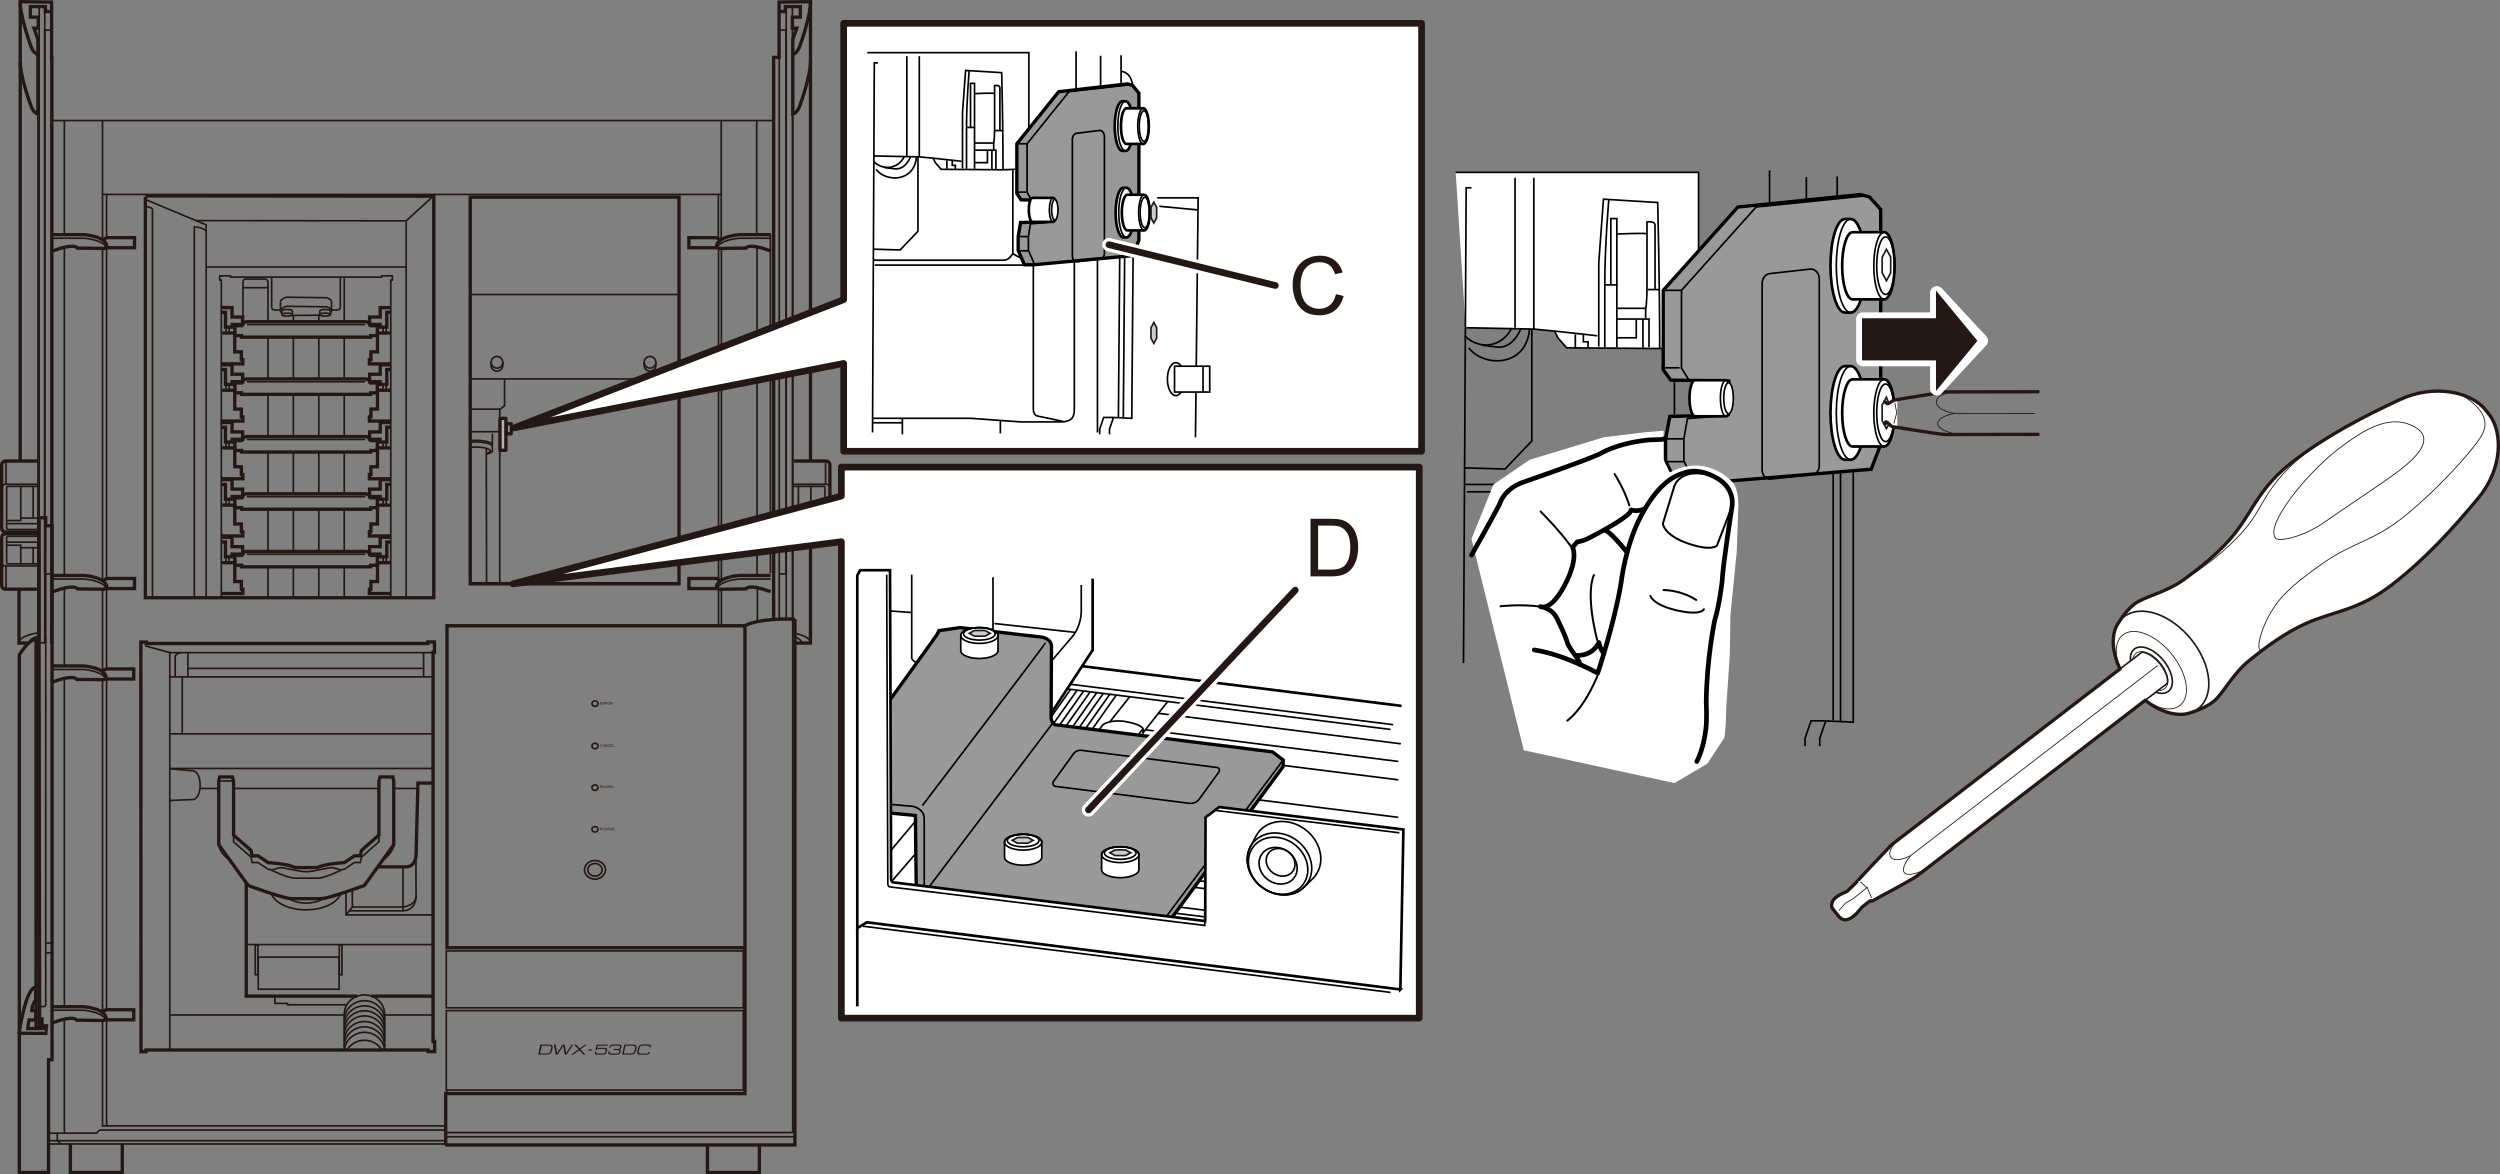 <?xml version="1.0" encoding="UTF-8"?><svg id="_レイヤー_1" xmlns="http://www.w3.org/2000/svg" width="131.421mm" height="61.726mm" viewBox="0 0 372.533 174.972"><rect x="0" y="0" width="372.533" height="174.972" fill="#808080" stroke="none"/><defs><style>.cls-1,.cls-2,.cls-3,.cls-4,.cls-5,.cls-6,.cls-7,.cls-8,.cls-9,.cls-10{stroke-linecap:round;stroke-linejoin:round;}.cls-1,.cls-3,.cls-11,.cls-12,.cls-13,.cls-5,.cls-6,.cls-14,.cls-7,.cls-15,.cls-10{fill:none;}.cls-1,.cls-3,.cls-11,.cls-13,.cls-5,.cls-16,.cls-14,.cls-8,.cls-9,.cls-17,.cls-18,.cls-19{stroke:#231815;}.cls-1,.cls-14{stroke-width:.125px;}.cls-2,.cls-20,.cls-21,.cls-4,.cls-8,.cls-18,.cls-19,.cls-22{fill:#fff;}.cls-2,.cls-23,.cls-21,.cls-12,.cls-7,.cls-15,.cls-22,.cls-10{stroke:#000;}.cls-2,.cls-7{stroke-width:.7px;}.cls-23{fill:#999;}.cls-23,.cls-21,.cls-11,.cls-12,.cls-13,.cls-16,.cls-14,.cls-15,.cls-17,.cls-18,.cls-19,.cls-22,.cls-24{stroke-miterlimit:10;}.cls-23,.cls-11,.cls-5,.cls-9,.cls-18{stroke-width:.5px;}.cls-21,.cls-12{stroke-width:.4px;}.cls-13,.cls-16,.cls-15,.cls-17,.cls-19,.cls-22{stroke-width:.25px;}.cls-4,.cls-6{stroke-width:2px;}.cls-4,.cls-6,.cls-24{stroke:#fff;}.cls-16{fill:#ccc;}.cls-25,.cls-17,.cls-24{fill:#231815;}.cls-9{fill:#b3b3b3;}.cls-10{stroke-width:.3px;}</style></defs><path class="cls-11" d="M118.455,92.247h-.366s-5.052-.158-7.078 1h-44.402v47.98h44.309"/><polyline class="cls-11" points="66.416 170.503 66.556 170.608 118.453 170.608 118.455 92.247"/><polyline class="cls-11" points="111.008 93.339 111.008 162.96 66.416 162.96 66.416 170.503"/><polygon class="cls-11" points="101.183 86.972 70.068 86.972 70.068 29.372 101.183 29.372 101.183 87.056 101.183 86.972"/><line class="cls-13" x1="70.069" y1="87.092" x2="101.183" y2="87.092"/><line class="cls-13" x1="69.997" y1="43.887" x2="101.269" y2="43.887"/><line class="cls-13" x1="70.105" y1="56.461" x2="101.197" y2="56.461"/><path class="cls-13" d="M74.924,53.985c0,.48-.389.868-.868.868s-.868-.389-.868-.868"/><path class="cls-13" d="M74.924,54.441c0,.48-.389.868-.868.868s-.868-.389-.868-.868v-.456c0-.48.389-.868.868-.868s.868.389.868.868v.456Z"/><path class="cls-13" d="M97.727,53.985c0,.48-.389.868-.868.868s-.868-.389-.868-.868"/><path class="cls-13" d="M97.727,54.441c0,.48-.389.868-.868.868s-.868-.389-.868-.868v-.456c0-.48.389-.868.868-.868s.868.389.868.868v.456Z"/><line class="cls-13" x1="4.938" y1="81.63" x2="4.938" y2="84.007"/><polyline class="cls-11" points="21.66 29.348 21.66 89.071 64.638 89.071 64.638 29.232 21.66 29.192"/><polyline class="cls-13" points="21.773 29.769 30.719 33.505 30.719 88.916"/><line class="cls-13" x1="31.368" y1="32.874" x2="29.123" y2="32.874"/><polyline class="cls-13" points="64.537 29.248 60.522 32.909 60.241 32.909"/><line class="cls-13" x1="31.368" y1="32.874" x2="60.241" y2="32.909"/><line class="cls-13" x1="60.522" y1="32.909" x2="60.522" y2="88.936"/><path class="cls-13" d="M30.706,34.373s-.684-.553-1.75-.553v55.082"/><path class="cls-13" d="M21.756,30.751s.965.21.965.421v57.744"/><path class="cls-11" d="M5.683,79.538H.899s-.649-.053-.649.614v7.029c0,.667.649.614.649.614h4.784"/><path class="cls-13" d="M.25,83.721c0,.667.649.614.649.614h4.784"/><path class="cls-13" d="M5.683,79.911H1.289s-.303-.057-.303.232v3.578c0,.342.171.303.171.303h4.525"/><line class="cls-13" x1="1.013" y1="80.788" x2="5.652" y2="80.788"/><polyline class="cls-13" points="1.013 81.248 3.092 81.248 3.092 81.617 5.678 81.617"/><line class="cls-13" x1="3.092" y1="81.617" x2="3.092" y2="84.064"/><line class="cls-13" x1=".899" y1="87.795" x2=".899" y2="84.34"/><line class="cls-13" x1="4.938" y1="77.187" x2="4.938" y2="72.489"/><path class="cls-11" d="M5.683,79.279H.899s-.649.053-.649-.614v-9.35c0-.667.649-.614.649-.614h4.784"/><path class="cls-13" d="M.25,72.775c0-.667.649-.614.649-.614h4.784"/><path class="cls-13" d="M5.683,78.906H1.289s-.303.057-.303-.232v-5.9c0-.342.171-.303.171-.303h4.525"/><line class="cls-13" x1="1.013" y1="78.029" x2="5.652" y2="78.029"/><polyline class="cls-13" points="1.013 77.569 3.092 77.569 3.092 77.201 5.678 77.201"/><line class="cls-13" x1="3.092" y1="77.201" x2="3.092" y2="72.432"/><line class="cls-13" x1=".899" y1="68.701" x2=".899" y2="72.156"/><line class="cls-13" x1="118.979" y1="77.187" x2="118.979" y2="72.489"/><path class="cls-11" d="M118.234,79.279h4.784s.649.053.649-.614v-9.35c0-.667-.649-.614-.649-.614h-4.784"/><path class="cls-13" d="M123.667,72.775c0-.667-.649-.614-.649-.614h-4.784"/><path class="cls-13" d="M118.234,78.906h4.393s.303.057.303-.232v-5.9c0-.342-.171-.303-.171-.303h-4.525"/><line class="cls-13" x1="122.904" y1="78.029" x2="118.265" y2="78.029"/><polyline class="cls-13" points="122.904 77.569 120.825 77.569 120.825 77.201 118.239 77.201"/><line class="cls-13" x1="120.825" y1="77.201" x2="120.825" y2="72.432"/><line class="cls-13" x1="123.018" y1="68.701" x2="123.018" y2="72.156"/><polyline class="cls-11" points="5.372 95.285 5.372 153.137 5.898 153.137 5.793 77.499"/><path class="cls-11" d="M5.813,95.285v-17.786h-.02v-.351h1.017v1.193h.947v79.568h-.526v16.805H2.881v-77.147s1.403-2.28,2.421-2.28l.511-.001Z"/><path class="cls-13" d="M5.92,149.989h.631s.263-.039.263-.237v-71.371"/><path class="cls-11" d="M6.565,152.857h.386s.009,1.118-.004,1.131l-4.072-.02v-.158s.927-6.611,2.454-6.716v1.829s-.605.987-.605,1.671h.605v1.395h-.987s-.197.934-.197,1.276h2.421v-.408h-.303v-1.026h-.342"/><line class="cls-13" x1="6.81" y1="141.981" x2="7.758" y2="141.981"/><line class="cls-13" x1="6.81" y1="140.525" x2="7.758" y2="140.525"/><line class="cls-13" x1="7.231" y1="170.468" x2="66.438" y2="170.468"/><line class="cls-13" x1="7.231" y1="169.977" x2="66.438" y2="169.977"/><line class="cls-13" x1="14.844" y1="168.398" x2="66.438" y2="168.398"/><polyline class="cls-13" points="7.231 168.854 14.388 168.854 14.844 168.363"/><path class="cls-11" d="M7.749,99.233h4.684s3.394.237,3.394,1.816l-.395.237-3.999-.053s-.316-.842-3.684.421"/><path class="cls-13" d="M7.749,99.759h4.684s2.584.18,3.243,1.275"/><polyline class="cls-11" points="15.09 100.022 15.853 99.68 19.931 99.68 19.931 101.18 15.669 101.18"/><path class="cls-11" d="M7.749,150.015h4.684s3.394.237,3.394,1.816l-.395.237-3.999-.053s-.316-.842-3.684.421"/><path class="cls-13" d="M7.749,150.541h4.684s2.584.18,3.243,1.275"/><polyline class="cls-11" points="15.09 150.804 15.853 150.462 19.931 150.462 19.931 151.962 15.669 151.962"/><line class="cls-13" x1="9.591" y1="151.839" x2="9.591" y2="168.828"/><line class="cls-13" x1="9.591" y1="101.057" x2="9.591" y2="150.032"/><line class="cls-13" x1="9.591" y1="87.595" x2="9.591" y2="99.267"/><line class="cls-13" x1="9.591" y1="36.791" x2="9.591" y2="85.768"/><line class="cls-13" x1="9.591" y1="17.974" x2="9.591" y2="34.964"/><polyline class="cls-13" points="15.274 152.046 15.274 167.775 66.399 167.775"/><line class="cls-13" x1="15.274" y1="101.298" x2="15.274" y2="150.755"/><line class="cls-13" x1="15.274" y1="87.712" x2="15.274" y2="99.955"/><line class="cls-13" x1="15.274" y1="36.869" x2="15.274" y2="86.429"/><line class="cls-13" x1="15.274" y1="17.974" x2="15.274" y2="35.548"/><line class="cls-13" x1="15.879" y1="151.943" x2="15.879" y2="167.775"/><line class="cls-13" x1="15.879" y1="101.195" x2="15.879" y2="150.471"/><line class="cls-13" x1="15.879" y1="87.634" x2="15.879" y2="99.645"/><line class="cls-13" x1="15.879" y1="36.869" x2="15.879" y2="86.196"/><line class="cls-13" x1="15.879" y1="28.936" x2="15.879" y2="35.353"/><polyline class="cls-13" points="8.538 168.881 8.538 169.959 9.038 170.433"/><polygon class="cls-11" points="20.984 95.68 21.8 95.68 21.8 95.891 63.741 95.891 63.741 95.654 64.741 95.654 64.741 97.207 64.53 97.207 64.53 155.198 64.767 155.198 64.767 156.698 63.794 156.698 63.794 156.461 21.747 156.461 21.747 156.724 21.01 156.724 20.984 95.68"/><polyline class="cls-11" points="18.221 170.459 18.221 174.722 10.485 174.722 10.485 170.459"/><polyline class="cls-11" points="113.155 170.459 113.155 174.722 105.419 174.722 105.419 170.459"/><line class="cls-13" x1="66.399" y1="169.394" x2="118.431" y2="169.394"/><rect class="cls-13" x="66.504" y="141.701" width="44.257" height="8.472"/><rect class="cls-13" x="66.504" y="150.594" width="44.257" height="11.84"/><path class="cls-11" d="M46.395,133.912h1.438c1.158,0,6.455-1.965,6.455-1.965l4.385-6.069v-9.507s-.14-.596-.14-.596h-1.894s-.175.596-.175.596v8.069s-2.596,2.28-2.596,2.28l-.175.807h-.877s-1.509,1.017-1.509,1.017c0,0-2.842.14-3.999.737h-.772s-1.801,0-1.801,0h-.772c-1.158-.596-3.999-.737-3.999-.737l-1.509-1.017h-.877l-.175-.807-2.596-2.28v-8.069l-.175-.596h-1.894l-.14.596v9.507l4.385,6.069s5.297,1.965,6.455,1.965h2.959Z"/><path class="cls-13" d="M34.806,124.439v1l2.596,2.28.175.807h.877l1.509,1.017h.228s2.579,1.316,3.789,1.316h3.309c1.21,0,3.789-1.316,3.789-1.316h.228s1.509-1.017,1.509-1.017h.877s.175-.807.175-.807l2.596-2.28v-1"/><path class="cls-13" d="M40.402,129.676s1.158-.395,1.473-.395,2.868.605,3.552.605h.415c.684,0,3.236-.605,3.552-.605s1.473.395,1.473.395"/><line class="cls-13" x1="32.596" y1="116.37" x2="34.806" y2="116.37"/><path class="cls-13" d="M32.596,125.878s.044,1.219,1.649,2.298"/><path class="cls-13" d="M58.674,125.878s-.044,1.219-1.649,2.298"/><path class="cls-13" d="M50.798,133.141c-.494,1.392-2.633,2.438-5.195,2.438-2.583,0-4.735-1.064-5.207-2.472"/><path class="cls-13" d="M48.295,133.87c-.725.439-1.657.703-2.673.703-.995,0-1.909-.253-2.627-.676"/><path class="cls-11" d="M64.487,116.686h-2.21l-.281,10.77s-.035,1.719-1.509,1.719h-4.175"/><path class="cls-13" d="M61.978,127.571l.018,6.201s-.061,1.956-2.044,1.956h-7.92"/><line class="cls-13" x1="60.057" y1="129.228" x2="60.057" y2="135.727"/><polyline class="cls-13" points="51.559 132.965 51.559 136.333 64.53 136.333"/><polyline class="cls-13" points="52.506 132.649 52.506 135.149 51.559 136.333"/><path class="cls-13" d="M52.506,135.149h7.525s1.956-.149,1.956-1.631"/><line class="cls-11" x1="55.336" y1="148.436" x2="64.478" y2="148.436"/><polyline class="cls-11" points="36.692 131.57 36.692 148.436 53.232 148.436"/><polyline class="cls-13" points="36.692 140.411 36.982 140.753 64.504 140.753"/><rect class="cls-13" x="38.481" y="142.621" width="12.051" height="4.789"/><rect class="cls-13" x="38.034" y="140.832" width=".395" height="4.42"/><rect class="cls-13" x="50.559" y="140.832" width=".395" height="4.42"/><polyline class="cls-13" points="40.955 148.489 40.955 149.515 42.823 149.515 42.823 149.725 48.664 149.725 51.669 149.725"/><path class="cls-13" d="M51.295,152.028c0-1.606,1.349-2.907,3.013-2.907s3.013,1.302,3.013,2.907"/><path class="cls-13" d="M51.295,156.453v-5.293c0-1.606,1.349-2.907,3.013-2.907s3.013,1.302,3.013,2.907v5.311"/><line class="cls-13" x1="51.295" y1="156.479" x2="51.295" y2="156.453"/><path class="cls-13" d="M57.308,156.463c-.143-1.477-1.431-2.633-3-2.633-1.567,0-2.855,1.155-2.999,2.631"/><path class="cls-13" d="M51.295,152.791c0-1.606,1.349-2.907,3.013-2.907s3.013,1.302,3.013,2.907"/><path class="cls-13" d="M51.295,153.527c0-1.606,1.349-2.907,3.013-2.907s3.013,1.302,3.013,2.907"/><path class="cls-13" d="M51.295,154.291c0-1.606,1.349-2.907,3.013-2.907s3.013,1.302,3.013,2.907"/><path class="cls-13" d="M51.295,155.133c0-1.606,1.349-2.907,3.013-2.907s3.013,1.302,3.013,2.907"/><path class="cls-13" d="M51.295,155.922c0-1.606,1.349-2.907,3.013-2.907s3.013,1.302,3.013,2.907"/><path class="cls-13" d="M51.708,156.453c.523-.861,1.492-1.438,2.6-1.438,1.108,0,2.076.577,2.6,1.437"/><polyline class="cls-13" points="21.615 96.233 25.299 97.25 25.299 156.47"/><line class="cls-13" x1="25.299" y1="97.25" x2="64.557" y2="97.25"/><line class="cls-13" x1="58.608" y1="117.493" x2="62.276" y2="117.493"/><line class="cls-13" x1="34.762" y1="117.493" x2="56.473" y2="117.493"/><line class="cls-13" x1="29.825" y1="117.493" x2="32.644" y2="117.493"/><line class="cls-13" x1="25.299" y1="114.511" x2="64.451" y2="114.511"/><line class="cls-13" x1="25.229" y1="109.354" x2="64.451" y2="109.354"/><polyline class="cls-13" points="28 97.285 28 99.601 63.118 99.601 63.118 97.215"/><path class="cls-13" d="M25.299,100.864h39.152"/><line class="cls-13" x1="28" y1="99.601" x2="28" y2="100.794"/><line class="cls-13" x1="63.118" y1="99.601" x2="63.118" y2="100.829"/><path class="cls-13" d="M26.106,100.794v-3.017s.21-.526,1.052-.526"/><line class="cls-13" x1="27.158" y1="100.864" x2="27.158" y2="109.319"/><path class="cls-13" d="M25.299,114.546l3.456.316c.591,0,1.07.958,1.07,2.14s-.479,2.14-1.07,2.14l-3.491.14"/><ellipse class="cls-13" cx="88.659" cy="104.846" rx=".456" ry=".403"/><ellipse class="cls-13" cx="88.659" cy="111.161" rx=".456" ry=".403"/><ellipse class="cls-13" cx="88.659" cy="117.37" rx=".456" ry=".403"/><ellipse class="cls-13" cx="88.659" cy="123.58" rx=".456" ry=".403"/><ellipse class="cls-13" cx="88.659" cy="129.614" rx="1.063" ry=".94"/><ellipse class="cls-13" cx="88.659" cy="129.614" rx="1.566" ry="1.386"/><path class="cls-25" d="M89.438,105.004v-.385h.278v.046h-.227v.118h.213v.045h-.213v.131h.236v.045h-.287Z"/><path class="cls-25" d="M89.796,105.004v-.385h.171c.034,0,.061.004.078.011.018.007.032.019.043.037s.016.037.016.058c0,.027-.009.05-.027.069-.018.019-.045.031-.082.036.014.007.024.013.031.019.015.014.029.031.042.051l.067.105h-.064l-.051-.08c-.015-.023-.027-.041-.037-.053-.01-.012-.018-.021-.026-.026-.007-.005-.015-.009-.023-.01-.006-.001-.015-.002-.028-.002h-.059v.171h-.051ZM89.847,104.789h.11c.023,0,.042-.003.054-.007.013-.005.023-.013.03-.023.007-.011.01-.022.01-.035,0-.018-.006-.033-.02-.045-.013-.012-.034-.018-.063-.018h-.122v.128Z"/><path class="cls-25" d="M90.185,105.004v-.385h.171c.034,0,.061.004.078.011.018.007.032.019.043.037s.016.037.016.058c0,.027-.009.05-.027.069-.018.019-.045.031-.082.036.014.007.024.013.031.019.015.014.029.031.042.051l.067.105h-.064l-.051-.08c-.015-.023-.027-.041-.037-.053-.01-.012-.018-.021-.026-.026-.007-.005-.015-.009-.023-.01-.006-.001-.015-.002-.028-.002h-.059v.171h-.051ZM90.236,104.789h.11c.023,0,.042-.003.054-.007.013-.005.023-.013.03-.023.007-.011.01-.022.01-.035,0-.018-.006-.033-.02-.045-.013-.012-.034-.018-.063-.018h-.122v.128Z"/><path class="cls-25" d="M90.557,104.816c0-.064.017-.114.052-.15.034-.036.079-.054.133-.054.036,0,.068.009.096.026s.05.04.065.071.022.065.022.103c0,.039-.008.074-.023.105-.016.031-.038.054-.067.07-.029.016-.06.024-.094.024-.036,0-.069-.009-.097-.026s-.05-.042-.065-.072c-.015-.03-.022-.062-.022-.096ZM90.61,104.817c0,.046.012.083.037.11s.056.04.094.04c.038,0,.07-.013.095-.04.025-.027.037-.065.037-.115,0-.031-.005-.059-.016-.082s-.026-.042-.046-.054c-.021-.013-.043-.019-.069-.019-.036,0-.067.012-.093.037s-.039.066-.039.124Z"/><path class="cls-25" d="M90.992,105.004v-.385h.171c.034,0,.061.004.078.011.018.007.032.019.043.037s.016.037.016.058c0,.027-.009.05-.027.069-.018.019-.045.031-.082.036.014.007.024.013.031.019.015.014.029.031.042.051l.067.105h-.064l-.051-.08c-.015-.023-.027-.041-.037-.053-.01-.012-.018-.021-.026-.026-.007-.005-.015-.009-.023-.01-.006-.001-.015-.002-.028-.002h-.059v.171h-.051ZM91.043,104.789h.11c.023,0,.042-.003.054-.007.013-.005.023-.013.03-.023.007-.011.01-.022.01-.035,0-.018-.006-.033-.02-.045-.013-.012-.034-.018-.063-.018h-.122v.128Z"/><path class="cls-25" d="M89.437,117.423v-.385h.145c.026,0,.045.001.059.004.019.003.035.009.047.018.013.009.023.021.031.037.008.016.012.033.012.052,0,.033-.01.061-.031.083s-.059.034-.113.034h-.099v.156h-.051ZM89.488,117.221h.1c.033,0,.056-.006.07-.019.014-.012.021-.029.021-.052,0-.016-.004-.03-.012-.041-.008-.011-.019-.019-.032-.023-.009-.002-.024-.003-.047-.003h-.098v.138Z"/><path class="cls-25" d="M89.713,117.423l.148-.385h.055l.158.385h-.058l-.045-.117h-.161l-.042.117h-.054ZM89.825,117.265h.13l-.04-.107c-.012-.032-.021-.059-.027-.08-.005.025-.012.049-.021.074l-.042.113Z"/><path class="cls-25" d="M90.367,117.038h.051v.222c0,.039-.004.07-.013.092s-.024.041-.047.055c-.023.014-.053.021-.09.021-.036,0-.065-.006-.088-.019s-.039-.03-.049-.054c-.01-.024-.015-.056-.015-.097v-.222h.051v.222c0,.034.003.058.009.074.006.016.017.028.032.037.015.009.034.013.056.013.037,0,.064-.009.08-.026.016-.017.024-.05.024-.098v-.222Z"/><path class="cls-25" d="M90.486,117.299l.048-.004c.002.019.008.035.016.047s.021.022.039.03c.018.007.037.011.059.011.02,0,.037-.003.052-.009.015-.006.026-.014.033-.024s.011-.021.011-.033c0-.012-.003-.023-.011-.032-.007-.009-.019-.017-.035-.023-.01-.004-.033-.01-.069-.019s-.06-.017-.074-.024c-.019-.01-.032-.022-.041-.036-.009-.014-.013-.03-.013-.048,0-.02.005-.038.017-.055.011-.017.027-.03.048-.038.021-.009.045-.013.071-.013.028,0,.054.005.075.014.022.009.039.023.051.041.012.018.018.038.019.061l-.049.004c-.003-.024-.011-.043-.027-.055-.015-.012-.038-.019-.067-.019-.031,0-.053.006-.068.017-.014.011-.021.025-.021.041,0,.014.005.025.015.034.01.009.036.018.077.027.042.01.07.018.085.024.022.011.039.023.05.039.011.016.016.034.016.055s-.006.04-.018.058c-.012.018-.028.032-.051.042-.022.01-.047.015-.074.015-.035,0-.064-.005-.087-.015-.024-.01-.042-.025-.055-.046-.013-.021-.021-.044-.021-.069Z"/><path class="cls-25" d="M90.863,117.423v-.385h.278v.046h-.227v.118h.213v.045h-.213v.131h.236v.045h-.287Z"/><path class="cls-25" d="M91.218,117.423v-.385h.051v.34h.19v.045h-.241Z"/><path class="cls-25" d="M89.712,111.167l.051.013c-.011.042-.03.074-.057.096-.028.022-.062.033-.102.033-.042,0-.075-.008-.101-.025-.026-.017-.046-.041-.059-.073-.014-.032-.02-.066-.02-.103,0-.04.008-.075.023-.105s.037-.053.065-.068c.028-.015.059-.023.093-.023.038,0,.071.01.097.029s.045.047.055.083l-.05.012c-.009-.028-.022-.048-.039-.061-.017-.013-.038-.019-.064-.019-.03,0-.054.007-.074.021s-.034.033-.042.057c-.008.024-.012.048-.012.074,0,.033.005.061.014.086.01.024.024.043.045.055s.042.018.065.018c.028,0,.053-.008.072-.024.02-.017.033-.041.04-.073Z"/><path class="cls-25" d="M89.783,111.302l.148-.385h.055l.158.385h-.058l-.045-.117h-.161l-.042.117h-.054ZM89.894,111.144h.13l-.04-.107c-.012-.032-.021-.059-.027-.08-.005.025-.012.049-.021.074l-.042.113Z"/><path class="cls-25" d="M90.184,111.302v-.385h.052l.202.302v-.302h.049v.385h-.052l-.202-.303v.303h-.049Z"/><path class="cls-25" d="M90.847,111.167l.051.013c-.011.042-.03.074-.057.096-.028.022-.062.033-.102.033-.042,0-.075-.008-.101-.025-.026-.017-.046-.041-.059-.073-.014-.032-.02-.066-.02-.103,0-.04.008-.075.023-.105s.037-.053.065-.068c.028-.015.059-.023.093-.023.038,0,.071.01.097.029s.045.047.055.083l-.05.012c-.009-.028-.022-.048-.039-.061-.017-.013-.038-.019-.064-.019-.03,0-.054.007-.074.021s-.034.033-.042.057c-.008.024-.012.048-.012.074,0,.033.005.061.014.086.01.024.024.043.045.055s.042.018.065.018c.028,0,.053-.008.072-.024.02-.017.033-.041.04-.073Z"/><path class="cls-25" d="M90.962,111.302v-.385h.278v.046h-.227v.118h.213v.045h-.213v.131h.236v.045h-.287Z"/><path class="cls-25" d="M91.318,111.302v-.385h.051v.34h.19v.045h-.241Z"/><path class="cls-25" d="M89.437,123.738v-.385h.145c.026,0,.045.001.059.004.019.003.035.009.047.018.013.009.023.021.031.037.008.016.012.033.012.052,0,.033-.01.061-.031.083s-.059.034-.113.034h-.099v.156h-.051ZM89.488,123.536h.1c.033,0,.056-.006.07-.019.014-.012.021-.029.021-.052,0-.016-.004-.03-.012-.041-.008-.011-.019-.019-.032-.023-.009-.002-.024-.003-.047-.003h-.098v.138Z"/><path class="cls-25" d="M89.78,123.55c0-.064.017-.114.052-.15.034-.036.079-.054.133-.054.036,0,.068.009.096.026s.05.04.065.071.022.065.022.103c0,.039-.008.074-.023.105-.016.031-.038.054-.067.07-.029.016-.06.024-.094.024-.036,0-.069-.009-.097-.026s-.05-.042-.065-.072c-.015-.03-.022-.062-.022-.096ZM89.833,123.551c0,.046.012.083.037.11s.056.04.094.04c.038,0,.07-.013.095-.04.025-.027.037-.065.037-.115,0-.031-.005-.059-.016-.082s-.026-.042-.046-.054c-.021-.013-.043-.019-.069-.019-.036,0-.067.012-.093.037s-.039.066-.039.124Z"/><path class="cls-25" d="M90.281,123.738l-.102-.385h.052l.059.252c.006.027.012.053.017.079.01-.041.015-.065.017-.071l.073-.26h.061l.055.195c.014.048.024.094.03.136.005-.024.011-.052.019-.084l.06-.247h.051l-.106.385h-.049l-.081-.293c-.007-.024-.011-.04-.012-.045-.004.018-.008.033-.011.045l-.081.293h-.052Z"/><path class="cls-25" d="M90.723,123.738v-.385h.278v.046h-.227v.118h.213v.045h-.213v.131h.236v.045h-.287Z"/><path class="cls-25" d="M91.081,123.738v-.385h.171c.034,0,.061.004.078.011.018.007.032.019.043.037s.016.037.016.058c0,.027-.009.05-.027.069-.018.019-.045.031-.082.036.014.007.024.013.031.019.015.014.029.031.042.051l.067.105h-.064l-.051-.08c-.015-.023-.027-.041-.037-.053-.01-.012-.018-.021-.026-.026-.007-.005-.015-.009-.023-.01-.006-.001-.015-.002-.028-.002h-.059v.171h-.051ZM91.132,123.523h.11c.023,0,.042-.003.054-.007.013-.005.023-.013.03-.023.007-.011.01-.022.01-.035,0-.018-.006-.033-.02-.045-.013-.012-.034-.018-.063-.018h-.122v.128Z"/><path class="cls-25" d="M91.467,123.738v-.385h.051v.34h.19v.045h-.241Z"/><polygon class="cls-25" points="83.826 155.659 84.129 155.659 84.363 156.929 85.184 155.659 85.392 155.659 84.439 157.145 84.166 157.145 83.923 155.839 83.1 157.145 82.828 157.145 82.533 155.659 82.771 155.659 83.024 156.923 83.826 155.659"/><path class="cls-25" d="M80.526,155.659h1.267c.526,0,.635.156.504.743-.121.546-.308.743-.84.743h-1.26l.33-1.486ZM82.101,156.33c.095-.429-.028-.507-.288-.507h-1.081l-.257,1.158h1.047c.258,0,.447-.053.546-.499l.034-.152Z"/><polygon class="cls-25" points="87.454 155.659 87.182 155.659 86.382 156.236 85.849 155.659 85.548 155.659 86.203 156.365 85.121 157.145 85.431 157.145 86.32 156.492 86.926 157.145 87.222 157.145 86.498 156.361 87.454 155.659"/><path class="cls-25" d="M87.668,156.382h.606l-.036.164h-.606l.036-.164Z"/><path class="cls-25" d="M88.913,155.659h1.687l-.036.164h-1.488l-.103.464h.004c.098-.131.194-.154.504-.154h.522c.36,0,.527.092.454.423l-.04.181c-.059.267-.153.425-.683.425h-.7c-.372,0-.456-.129-.388-.439l.007-.031h.199c-.043.195-.042.306.253.306h.6c.422,0,.47-.07.531-.345l.015-.068c.049-.22-.04-.287-.359-.287h-.604c-.169,0-.28.014-.361.154h-.191l.176-.792Z"/><path class="cls-25" d="M91.451,156.305h.6c.275,0,.297-.068.336-.244.051-.228.004-.255-.318-.255h-.606c-.281,0-.388.051-.419.189l-.024.107h-.199l.022-.101c.053-.238.214-.359.521-.359h.777c.429,0,.512.115.452.382-.061.273-.104.312-.324.359l-.001.004c.186.023.254.074.195.341-.06.271-.116.433-.663.433h-.665c-.429,0-.538-.105-.476-.384l.021-.094h.199c-.051.232-.044.314.264.314h.604c.407,0,.458-.006.517-.269.054-.242-.012-.259-.196-.259h-.654l.036-.164Z"/><path class="cls-25" d="M93.037,155.659h1.267c.526,0,.635.156.504.743-.121.546-.308.743-.84.743h-1.26l.33-1.486ZM94.612,156.33c.095-.429-.028-.507-.288-.507h-1.111l-.257,1.158h1.076c.258,0,.447-.053.546-.499l.034-.152Z"/><path class="cls-25" d="M96.225,156.997h-.743c-.204,0-.355-.057-.298-.316l.124-.558c.057-.259.235-.316.438-.316h.736c.191,0,.349.012.304.249h.187l.01-.044c.044-.199-.024-.369-.41-.369h-.812c-.424,0-.599.181-.682.556l-.09.406c-.083.376.011.556.435.556h.801c.437,0,.561-.144.621-.41h-.2c-.046.191-.143.246-.422.246Z"/><polyline class="cls-13" points="118.124 92.264 118.124 168.767 66.434 168.767"/><line class="cls-13" x1="66.591" y1="162.434" x2="66.591" y2="162.943"/><line class="cls-13" x1="57.33" y1="151.243" x2="64.522" y2="151.243"/><line class="cls-13" x1="25.299" y1="151.243" x2="51.33" y2="151.243"/><path class="cls-13" d="M49.431,46.187h.886c.474,0,.395-.605.395-.605v-4.223"/><path class="cls-13" d="M40.481,41.36v4.223s-.079.605.395.605h.893"/><path class="cls-13" d="M49.263,46.621c.09-.092.138-.189.138-.289v-1.355c0-.226-.246-.436-.667-.61l-6.058-.08c-.549.187-.88.427-.88.689v1.355c0,.127.077.248.219.361"/><line class="cls-13" x1="43.474" y1="47.003" x2="47.726" y2="46.969"/><path class="cls-13" d="M41.797,46.332c0-.262.33-.502.88-.689l6.058.08c.421.173.667.383.667.61"/><path class="cls-13" d="M41.994,46.885c0-.124.353-.224.789-.224s.789.1.789.224"/><path class="cls-13" d="M43.573,46.885c0,.124-.353.224-.789.224s-.789-.1-.789-.224v-.553c0-.124.353-.224.789-.224s.789.1.789.224v.553Z"/><path class="cls-13" d="M47.656,46.885c0-.124.353-.224.789-.224s.789.1.789.224"/><path class="cls-13" d="M49.234,46.885c0,.124-.353.224-.789.224s-.789-.1-.789-.224v-.553c0-.124.353-.224.789-.224s.789.1.789.224v.553Z"/><line class="cls-13" x1="30.737" y1="39.785" x2="60.557" y2="39.785"/><line class="cls-13" x1="36.21" y1="41.89" x2="36.21" y2="48.108"/><polyline class="cls-11" points="32.982 62.957 34.578 62.957 34.578 64.36 36.157 64.36 36.157 65.465 34.596 65.465 34.596 65.869 33.596 65.869 33.596 63.659 32.982 63.659"/><polyline class="cls-11" points="32.969 71.342 36.192 71.342 36.192 70.71 35.964 70.71 35.964 69.553 34.982 69.553 34.982 66.746 33.105 66.746"/><line class="cls-13" x1="33.684" y1="65.904" x2="33.684" y2="66.711"/><line class="cls-13" x1="34.14" y1="65.904" x2="34.14" y2="66.711"/><polyline class="cls-11" points="34.999 65.483 34.999 67.132 35.999 67.132 35.999 67.36 44.928 67.36 46.305 67.36 55.233 67.36 55.233 67.132 56.233 67.132 56.233 65.483"/><line class="cls-13" x1="34.999" y1="65.781" x2="36.175" y2="65.781"/><path class="cls-11" d="M36.105,65.781s-.07-.719.684-.719,16.901,0,17.655,0,.684.719.684.719"/><polyline class="cls-13" points="36.789 65.483 45.191 65.483 46.042 65.483 54.444 65.483"/><polyline class="cls-11" points="58.251 62.957 56.654 62.957 56.654 64.36 55.076 64.36 55.076 65.465 56.637 65.465 56.637 65.869 57.637 65.869 57.637 63.659 58.251 63.659"/><polyline class="cls-11" points="58.274 71.342 55.04 71.342 55.04 70.71 55.269 70.71 55.269 69.553 56.251 69.553 56.251 66.746 58.128 66.746"/><line class="cls-13" x1="57.549" y1="65.904" x2="57.549" y2="66.711"/><line class="cls-13" x1="57.093" y1="65.904" x2="57.093" y2="66.711"/><line class="cls-13" x1="56.233" y1="65.781" x2="55.058" y2="65.781"/><polyline class="cls-11" points="32.982 54.362 34.578 54.362 34.578 55.765 36.157 55.765 36.157 56.87 34.596 56.87 34.596 57.274 33.596 57.274 33.596 55.063 32.982 55.063"/><polyline class="cls-11" points="32.872 62.746 36.192 62.746 36.192 62.115 35.964 62.115 35.964 60.957 34.982 60.957 34.982 58.151 33.105 58.151"/><line class="cls-13" x1="33.684" y1="57.309" x2="33.684" y2="58.116"/><line class="cls-13" x1="34.14" y1="57.309" x2="34.14" y2="58.116"/><polyline class="cls-11" points="34.999 56.888 34.999 58.537 35.999 58.537 35.999 58.765 44.928 58.765 46.305 58.765 55.233 58.765 55.233 58.537 56.233 58.537 56.233 56.888"/><line class="cls-13" x1="34.999" y1="57.186" x2="36.175" y2="57.186"/><path class="cls-11" d="M36.105,57.186s-.07-.719.684-.719,16.901,0,17.655,0,.684.719.684.719"/><line class="cls-13" x1="36.789" y1="56.888" x2="54.444" y2="56.888"/><polyline class="cls-11" points="58.251 54.362 56.654 54.362 56.654 55.765 55.076 55.765 55.076 56.87 56.637 56.87 56.637 57.274 57.637 57.274 57.637 55.063 58.251 55.063"/><polyline class="cls-11" points="58.274 62.746 55.04 62.746 55.04 62.115 55.269 62.115 55.269 60.957 56.251 60.957 56.251 58.151 58.128 58.151"/><line class="cls-13" x1="57.549" y1="57.309" x2="57.549" y2="58.116"/><line class="cls-13" x1="57.093" y1="57.309" x2="57.093" y2="58.116"/><line class="cls-13" x1="56.233" y1="57.186" x2="55.058" y2="57.186"/><polyline class="cls-11" points="32.982 45.837 34.578 45.837 34.578 47.24 36.157 47.24 36.157 48.345 34.596 48.345 34.596 48.748 33.596 48.748 33.596 46.538 32.982 46.538"/><polyline class="cls-11" points="32.904 54.221 36.192 54.221 36.192 53.59 35.964 53.59 35.964 52.432 34.982 52.432 34.982 49.626 33.105 49.626"/><line class="cls-13" x1="33.684" y1="48.784" x2="33.684" y2="49.59"/><line class="cls-13" x1="34.14" y1="48.784" x2="34.14" y2="49.59"/><polyline class="cls-11" points="34.999 48.363 34.999 50.011 35.999 50.011 35.999 50.24 44.928 50.24 46.305 50.24 55.233 50.24 55.233 50.011 56.233 50.011 56.233 48.363"/><line class="cls-13" x1="34.999" y1="48.661" x2="36.175" y2="48.661"/><path class="cls-11" d="M36.105,48.661s-.07-.719.684-.719,16.901,0,17.655,0,.684.719.684.719"/><polyline class="cls-13" points="36.789 48.363 45.191 48.363 46.042 48.363 54.444 48.363"/><polyline class="cls-11" points="58.251 45.837 56.654 45.837 56.654 47.24 55.076 47.24 55.076 48.345 56.637 48.345 56.637 48.748 57.637 48.748 57.637 46.538 58.251 46.538"/><polyline class="cls-11" points="58.241 54.221 55.04 54.221 55.04 53.59 55.269 53.59 55.269 52.432 56.251 52.432 56.251 49.626 58.128 49.626"/><line class="cls-13" x1="57.549" y1="48.784" x2="57.549" y2="49.59"/><line class="cls-13" x1="57.093" y1="48.784" x2="57.093" y2="49.59"/><line class="cls-13" x1="56.233" y1="48.661" x2="55.058" y2="48.661"/><polyline class="cls-11" points="32.982 71.482 34.578 71.482 34.578 72.885 36.157 72.885 36.157 73.991 34.596 73.991 34.596 74.394 33.596 74.394 33.596 72.184 32.982 72.184"/><polyline class="cls-11" points="32.969 79.867 36.192 79.867 36.192 79.235 35.964 79.235 35.964 78.078 34.982 78.078 34.982 75.271 33.105 75.271"/><line class="cls-13" x1="33.684" y1="74.429" x2="33.684" y2="75.236"/><line class="cls-13" x1="34.14" y1="74.429" x2="34.14" y2="75.236"/><polyline class="cls-11" points="34.999 74.008 34.999 75.657 35.999 75.657 35.999 75.885 44.928 75.885 46.305 75.885 55.233 75.885 55.233 75.657 56.233 75.657 56.233 74.008"/><line class="cls-13" x1="34.999" y1="74.306" x2="36.175" y2="74.306"/><path class="cls-11" d="M36.105,74.306s-.07-.719.684-.719,16.901,0,17.655,0,.684.719.684.719"/><polyline class="cls-13" points="36.789 74.008 45.191 74.008 46.042 74.008 54.444 74.008"/><polyline class="cls-11" points="58.251 71.482 56.654 71.482 56.654 72.885 55.076 72.885 55.076 73.991 56.637 73.991 56.637 74.394 57.637 74.394 57.637 72.184 58.251 72.184"/><polyline class="cls-11" points="58.274 79.867 55.04 79.867 55.04 79.235 55.269 79.235 55.269 78.078 56.251 78.078 56.251 75.271 58.128 75.271"/><line class="cls-13" x1="57.549" y1="74.429" x2="57.549" y2="75.236"/><line class="cls-13" x1="57.093" y1="74.429" x2="57.093" y2="75.236"/><line class="cls-13" x1="56.233" y1="74.306" x2="55.058" y2="74.306"/><polyline class="cls-11" points="32.982 80.06 34.578 80.06 34.578 81.463 36.157 81.463 36.157 82.568 34.596 82.568 34.596 82.972 33.596 82.972 33.596 80.761 32.982 80.761"/><polyline class="cls-11" points="32.969 88.445 36.192 88.445 36.192 87.813 35.964 87.813 35.964 86.655 34.982 86.655 34.982 83.849 33.105 83.849"/><line class="cls-13" x1="33.684" y1="83.007" x2="33.684" y2="83.814"/><line class="cls-13" x1="34.14" y1="83.007" x2="34.14" y2="83.814"/><polyline class="cls-11" points="34.999 82.586 34.999 84.235 35.999 84.235 35.999 84.463 44.928 84.463 46.305 84.463 55.233 84.463 55.233 84.235 56.233 84.235 56.233 82.586"/><line class="cls-13" x1="34.999" y1="82.884" x2="36.175" y2="82.884"/><path class="cls-11" d="M36.105,82.884s-.07-.719.684-.719,16.901,0,17.655,0,.684.719.684.719"/><polyline class="cls-13" points="36.789 82.586 45.191 82.586 46.042 82.586 54.444 82.586"/><polyline class="cls-11" points="58.251 80.06 56.654 80.06 56.654 81.463 55.076 81.463 55.076 82.568 56.637 82.568 56.637 82.972 57.637 82.972 57.637 80.761 58.251 80.761"/><polyline class="cls-11" points="58.241 88.445 55.04 88.445 55.04 87.813 55.269 87.813 55.269 86.655 56.251 86.655 56.251 83.849 58.128 83.849"/><line class="cls-13" x1="57.549" y1="83.007" x2="57.549" y2="83.814"/><line class="cls-13" x1="57.093" y1="83.007" x2="57.093" y2="83.814"/><line class="cls-13" x1="56.233" y1="82.884" x2="55.058" y2="82.884"/><line class="cls-13" x1="51.295" y1="84.529" x2="51.295" y2="88.971"/><line class="cls-13" x1="51.295" y1="75.886" x2="51.295" y2="82.153"/><line class="cls-13" x1="51.295" y1="67.329" x2="51.295" y2="73.63"/><line class="cls-13" x1="51.295" y1="58.755" x2="51.295" y2="65.073"/><line class="cls-13" x1="51.295" y1="50.249" x2="51.295" y2="56.447"/><line class="cls-13" x1="51.295" y1="41.36" x2="51.295" y2="47.959"/><line class="cls-13" x1="47.506" y1="84.494" x2="47.506" y2="88.971"/><line class="cls-13" x1="47.506" y1="75.886" x2="47.506" y2="82.204"/><line class="cls-13" x1="47.506" y1="67.363" x2="47.506" y2="73.596"/><line class="cls-13" x1="47.506" y1="58.755" x2="47.506" y2="65.09"/><line class="cls-13" x1="47.506" y1="50.232" x2="47.506" y2="56.465"/><line class="cls-13" x1="47.506" y1="46.944" x2="47.506" y2="47.908"/><line class="cls-13" x1="43.718" y1="84.477" x2="43.718" y2="88.971"/><line class="cls-13" x1="43.718" y1="75.886" x2="43.718" y2="82.204"/><line class="cls-13" x1="43.718" y1="67.329" x2="43.718" y2="73.63"/><line class="cls-13" x1="43.718" y1="58.703" x2="43.718" y2="65.108"/><line class="cls-13" x1="43.718" y1="50.232" x2="43.718" y2="56.482"/><line class="cls-13" x1="43.718" y1="47.064" x2="43.718" y2="47.942"/><polyline class="cls-13" points="32.982 89.131 32.982 41.741 32.745 41.741 32.745 41.109 34.35 41.109 34.35 41.293 56.862 41.293 56.862 41.109 58.467 41.109 58.467 41.741 58.23 41.741 58.23 89.033"/><line class="cls-13" x1="39.929" y1="84.46" x2="39.929" y2="88.971"/><line class="cls-13" x1="39.929" y1="75.851" x2="39.929" y2="82.187"/><line class="cls-13" x1="39.929" y1="67.294" x2="39.929" y2="73.63"/><line class="cls-13" x1="39.929" y1="58.737" x2="39.929" y2="65.108"/><line class="cls-13" x1="39.929" y1="50.198" x2="39.929" y2="56.499"/><path class="cls-13" d="M36.21,41.89s.14-.307.351-.307h3.052s.316.158.316.447v5.878"/><line class="cls-13" x1="36.192" y1="42.872" x2="39.876" y2="42.872"/><path class="cls-11" d="M7.859,34.97h4.684s3.394.237,3.394,1.816l-.395.237-3.999-.053s-.316-.842-3.684.421"/><path class="cls-13" d="M7.859,35.496h4.684s2.584.18,3.243,1.275"/><polyline class="cls-11" points="15.2 35.76 15.963 35.418 20.041 35.418 20.041 36.917 15.779 36.917"/><path class="cls-11" d="M7.859,85.752h4.684s3.394.237,3.394,1.816l-.395.237-3.999-.053s-.316-.842-3.684.421"/><path class="cls-13" d="M7.859,86.279h4.684s2.584.18,3.243,1.275"/><polyline class="cls-11" points="15.2 86.542 15.963 86.2 20.041 86.2 20.041 87.7 15.779 87.7"/><polyline class="cls-11" points="3.014 68.805 3.014 .253 7.692 .314 7.692 8.551 7.728 8.551 7.728 92.773 7.692 92.773 7.692 95.911"/><polyline class="cls-11" points="4.238 95.827 2.832 95.827 2.832 87.686"/><polyline class="cls-13" points="7.692 4.489 6.656 4.489 6.656 85.516 7.692 85.516"/><line class="cls-13" x1="7.664" y1="95.799" x2="7.664" y2="8.495"/><path class="cls-11" d="M5.647,8.103s-.616-.056-1.037-1.205S3.014,2.219,3.014.314"/><path class="cls-11" d="M3.014,9.196c0,1.905,1.177,5.435,1.597,6.584s1.037,1.205,1.037,1.205V5.861s-.588-1.653-.588-1.653h.644s0-1.653,0-1.653h-1.177V.986h2.239v.728s.939,0,.939,0"/><path class="cls-13" d="M5.647,16.984v77.329s-2.815.364-2.815,1.513"/><path class="cls-13" d="M5.647,94.314s.138.504-.254.588-1.062.476-1.062.897"/><polygon class="cls-13" points="5.839 95.771 5.839 1.014 6.667 1.014 6.667 95.799 5.839 95.771"/><line class="cls-13" x1="6.784" y1="95.029" x2="6.784" y2="95.814"/><path class="cls-11" d="M114.837,34.97h-4.684s-3.394.237-3.394,1.816l.395.237,3.999-.053s.316-.842,3.684.421"/><path class="cls-13" d="M114.837,35.496h-4.684s-2.584.18-3.243,1.275"/><polyline class="cls-11" points="107.496 35.76 106.733 35.418 102.655 35.418 102.655 36.917 106.917 36.917"/><path class="cls-11" d="M114.837,85.752h-4.684s-3.394.237-3.394,1.816l.395.237,3.999-.053s.316-.842,3.684.421"/><path class="cls-13" d="M114.837,86.279h-4.684s-2.584.18-3.243,1.275"/><polyline class="cls-11" points="107.496 86.542 106.733 86.2 102.655 86.2 102.655 87.7 106.917 87.7"/><line class="cls-13" x1="114.803" y1="34.874" x2="114.803" y2="85.404"/><polyline class="cls-11" points="120.771 68.753 120.771 .253 116.092 .314 116.092 8.551 115.279 8.551 115.279 92.298"/><polyline class="cls-11" points="118.51 95.827 120.771 95.827 120.771 79.391"/><polyline class="cls-13" points="116.092 4.489 117.128 4.489 117.128 85.516 116.092 85.516"/><line class="cls-13" x1="116.12" y1="92.246" x2="116.12" y2="8.495"/><path class="cls-11" d="M118.137,8.103s.616-.056,1.037-1.205,1.597-4.679,1.597-6.584"/><path class="cls-11" d="M120.771,9.196c0,1.905-1.177,5.435-1.597,6.584s-1.037,1.205-1.037,1.205V5.861s.588-1.653.588-1.653h-.644s0-1.653,0-1.653h1.177V.986h-2.239v.728s-.939,0-.939,0"/><path class="cls-13" d="M118.137,16.984v77.329s2.634.364,2.634,1.513"/><path class="cls-13" d="M118.391,94.902c.392.084,1.062.476,1.062.897"/><polygon class="cls-13" points="118.081 92.27 118.081 1.014 117.156 1.014 117.156 92.298 118.081 92.27"/><line class="cls-13" x1="112.757" y1="34.926" x2="112.757" y2="17.974"/><line class="cls-13" x1="112.809" y1="85.82" x2="112.809" y2="36.895"/><line class="cls-13" x1="112.861" y1="92.713" x2="112.861" y2="87.53"/><line class="cls-13" x1="107.498" y1="87.841" x2="107.498" y2="93.283"/><line class="cls-13" x1="107.498" y1="37.154" x2="107.498" y2="86.39"/><line class="cls-13" x1="107.471" y1="17.952" x2="107.471" y2="35.599"/><line class="cls-13" x1="107.044" y1="35.631" x2="107.044" y2="28.974"/><line class="cls-13" x1="107.071" y1="86.234" x2="107.071" y2="37.162"/><line class="cls-13" x1="107.071" y1="93.287" x2="107.071" y2="87.825"/><line class="cls-13" x1="7.747" y1="17.963" x2="115.029" y2="17.963"/><line class="cls-13" x1="15.267" y1="28.976" x2="107.467" y2="28.976"/><line class="cls-13" x1="74.468" y1="87.089" x2="74.468" y2="60.92"/><polyline class="cls-13" points="70.015 60.975 74.546 60.975 75.184 60.455 75.184 56.464"/><path class="cls-13" d="M70.012,66.653c.248-.024.516-.037.797-.037,1.247,0,2.258.26,2.258.582,0,.154-.232.294-.612.398"/><path class="cls-13" d="M72.458,67.681c.557-.121.911-.302.911-.505v-.658c0-.364-1.146-.66-2.56-.66-.262,0-.515.01-.754.029"/><path class="cls-13" d="M70.058,65.641c.237-.019.489-.029.751-.029,1.414,0,2.56.295,2.56.66v-1.648"/><line class="cls-13" x1="72.504" y1="87.054" x2="72.466" y2="66.774"/><line class="cls-13" x1="73.32" y1="66.144" x2="73.32" y2="66.391"/><line class="cls-13" x1="70.103" y1="64.329" x2="74.478" y2="64.329"/><polygon class="cls-8" points="211.485 151.715 125.373 151.715 125.373 80.722 76.442 87.001 125.373 73.915 125.373 69.602 211.485 69.602 211.485 151.715"/><polygon class="cls-8" points="211.832 67.246 125.719 67.246 125.719 54.158 76.612 63.757 125.719 44.649 125.719 3.476 211.832 3.476 211.832 67.246"/><line class="cls-15" x1="164.903" y1="129.524" x2="202.551" y2="134.237"/><line class="cls-15" x1="164.683" y1="130.565" x2="202.332" y2="135.278"/><line class="cls-15" x1="163.478" y1="133.634" x2="201.126" y2="138.347"/><line class="cls-15" x1="163.478" y1="134.621" x2="201.126" y2="139.334"/><line class="cls-15" x1="170.712" y1="117.084" x2="208.36" y2="121.797"/><line class="cls-15" x1="170.712" y1="111.494" x2="208.36" y2="116.207"/><line class="cls-15" x1="166.328" y1="103.603" x2="162.765" y2="108.645"/><line class="cls-15" x1="165.357" y1="103.478" x2="161.795" y2="108.519"/><line class="cls-15" x1="164.386" y1="103.352" x2="160.824" y2="108.394"/><line class="cls-15" x1="163.415" y1="103.227" x2="159.853" y2="108.269"/><line class="cls-15" x1="162.444" y1="103.102" x2="158.882" y2="108.144"/><line class="cls-15" x1="161.474" y1="102.977" x2="157.912" y2="108.018"/><line class="cls-15" x1="160.503" y1="102.851" x2="156.941" y2="107.893"/><line class="cls-15" x1="159.532" y1="102.726" x2="155.97" y2="107.768"/><line class="cls-15" x1="136.296" y1="122.509" x2="131.967" y2="127.661"/><line class="cls-15" x1="136.516" y1="127.113" x2="131.693" y2="132.703"/><path class="cls-23" d="M140.023,93.958c0,.164-9.371,13.043-9.371,13.043l.219,13.974,5.535.548.11,9.535c0,1.48.384,1.754,1.206,2.302s36.169,4.384,36.169,4.384l17.317-23.51v-.986l-1.589-1.206-32.442-4.055s-.548-.384-.548-1.041.055-10.631.055-10.631c0-1.151-1.425-1.37-1.425-1.37l-12.221-1.425-3.014.438Z"/><line class="cls-15" x1="191.207" y1="113.248" x2="173.616" y2="136.813"/><line class="cls-15" x1="156.902" y1="107.713" x2="138.324" y2="132.319"/><path class="cls-15" d="M155.806,95.766c0,.164-18.358,24.277-18.358,24.277"/><path class="cls-22" d="M155.238,125.496c0-.651-1.242-1.178-2.775-1.178s-2.775.528-2.775,1.178v2.247c0,.651,1.242,1.178,2.775,1.178s2.775-.528,2.775-1.178v-2.247Z"/><ellipse class="cls-15" cx="152.463" cy="125.25" rx="2.356" ry=".932"/><ellipse class="cls-15" cx="152.463" cy="125.496" rx="2.775" ry="1.178"/><path class="cls-22" d="M148.716,94.698c0-.651-1.242-1.178-2.775-1.178s-2.775.528-2.775,1.178v2.247c0,.651,1.242,1.178,2.775,1.178s2.775-.528,2.775-1.178v-2.247Z"/><ellipse class="cls-15" cx="145.941" cy="94.451" rx="2.356" ry=".932"/><ellipse class="cls-15" cx="145.941" cy="94.698" rx="2.775" ry="1.178"/><path class="cls-22" d="M169.705,127.359c0-.651-1.242-1.178-2.775-1.178s-2.775.528-2.775,1.178v2.247c0,.651,1.242,1.178,2.775,1.178s2.775-.528,2.775-1.178v-2.247Z"/><ellipse class="cls-15" cx="166.93" cy="127.113" rx="2.356" ry=".932"/><ellipse class="cls-15" cx="166.93" cy="127.359" rx="2.775" ry="1.178"/><path class="cls-15" d="M178.713,119.067l2.924-4.036c.188-.26.029-.626-.289-.666l-20.205-2.558c-.453-.057-.901.137-1.169.507l-2.992,4.13c-.209.289-.033.696.321.741l19.933,2.523c.572.072,1.139-.173,1.477-.64Z"/><path class="cls-15" d="M130.926,119.715l5.097.438s1.699.329,1.699,1.808v10.631"/><line class="cls-12" x1="127.747" y1="149.958" x2="127.747" y2="138.311"/><path class="cls-21" d="M208.671,147.444l-79.499-10.01-1.315.804-.11.073v-52.573l.438-.767h4.439l.164,46.088s.055.438.384.438,46.417,5.754,46.417,5.754l.055-15.454,2.028-1.534,27.456,3.343-.457,23.839Z"/><path class="cls-15" d="M132.131,85.646l.164,46.088s.055.438.384.438,46.855,5.736,46.855,5.736v-.658"/><line class="cls-15" x1="128.588" y1="138.018" x2="207.207" y2="147.883"/><path class="cls-15" d="M194.691,131.779c-1.447,1.917-4.424,2.109-6.649.429s-2.856-4.595-1.409-6.512c.055-.072.111-.142.17-.21,1.5-1.719,4.337-1.836,6.479-.219,2.225,1.68,2.856,4.595,1.409,6.512Z"/><ellipse class="cls-15" cx="190.455" cy="129.007" rx="2.571" ry="2.984" transform="translate(-27.259 203.28) rotate(-52.949)"/><ellipse class="cls-15" cx="190.455" cy="129.007" rx="4.005" ry="4.65" transform="translate(-27.259 203.28) rotate(-52.949)"/><ellipse class="cls-15" cx="190.824" cy="128.493" rx="1.946" ry="2.259" transform="translate(-26.702 203.371) rotate(-52.949)"/><path class="cls-15" d="M194.51,123.619c-2.351-1.775-5.495-1.572-7.023.453-.114.15-.214.307-.303.468-.166.302-.775,1.479-.866,1.65-1.016,1.896-.317,4.477,1.725,6.019,2.08,1.571,4.818,1.505,6.348-.076.106-.11,1.288-1.26,1.341-1.317.094-.1.183-.206.267-.317,1.528-2.025.862-5.104-1.488-6.879Z"/><line class="cls-15" x1="181.069" y1="120.756" x2="208.525" y2="124.099"/><path class="cls-15" d="M136.516,98.726s-.658-.329-.658-.712v-12.385"/><line class="cls-15" x1="147.969" y1="93.958" x2="147.969" y2="86.012"/><path class="cls-15" d="M161.121,87.163v3.836c0,2.356-1.26,3.781-1.26,3.781l-3.178,3.727"/><polyline class="cls-12" points="162.82 86.231 162.82 96.862 156.682 106.233"/><line class="cls-15" x1="148.188" y1="92.917" x2="160.19" y2="94.232"/><line class="cls-15" x1="135.858" y1="91.273" x2="132.734" y2="91.053"/><line class="cls-12" x1="161.286" y1="99.274" x2="208.853" y2="105.192"/><line class="cls-15" x1="159.477" y1="101.959" x2="207.593" y2="107.987"/><line class="cls-15" x1="159.094" y1="102.671" x2="207.209" y2="108.7"/><path class="cls-15" d="M163.861,108.645l.493-.658s1.151-.877,3.507-.438,2.466,1.041,2.466,1.041v.986"/><line class="cls-15" x1="170.328" y1="108.59" x2="169.725" y2="109.357"/><line class="cls-15" x1="170.328" y1="109.193" x2="174" y2="104.535"/><line class="cls-15" x1="165.396" y1="107.549" x2="168.3" y2="103.877"/><line class="cls-15" x1="172.575" y1="106.288" x2="208.744" y2="110.837"/><line class="cls-15" x1="170.712" y1="108.754" x2="208.36" y2="113.467"/><rect class="cls-9" x="74.505" y="62.348" width=".88" height="4.754"/><rect class="cls-9" x="75.473" y="63.141" width=".704" height="1.497"/><line class="cls-15" x1="160.351" y1="21.515" x2="160.351" y2="7.642"/><line class="cls-15" x1="164.002" y1="8.306" x2="164.002" y2="21.913"/><line class="cls-15" x1="167.055" y1="8.24" x2="167.055" y2="22.311"/><path class="cls-15" d="M167.121,10.629s1.659.133,1.659,2.522-1.792,2.456-1.792,2.456"/><path class="cls-15" d="M150.926,25.365v12.412s-.531.996-1.328.996h-19.501"/><line class="cls-15" x1="130.349" y1="39.503" x2="152.585" y2="39.503"/><path class="cls-15" d="M150.926,37.777s.199.199,1.195.664"/><path class="cls-15" d="M160.086,39.096v21.978c0,1.328-.664,1.792-1.991,1.792h-6.04l-7.368-.531h-14.589"/><path class="cls-15" d="M153.979,39.33v21.611c0,.996.664,1.062.664,1.062l3.783.796"/><polyline class="cls-15" points="136.788 22.71 136.788 34.458 134.133 37.246 130.146 37.13"/><path class="cls-15" d="M130.15,24.037c1.394,1.46,3.983,1.261,4.845-1.261"/><path class="cls-15" d="M131.81,24.966l1.593.199c1.328.066,2.124-1.128,2.589-2.589"/><path class="cls-15" d="M136.589,23.041c-.133,4.248-4.646,4.115-6.04,2.19"/><polyline class="cls-22" points="130.233 23.241 136.987 23.373 139.045 23.572 139.376 24.236 140.239 25.232 149.465 25.298 153.315 25.165 153.315 7.841 129.243 7.841"/><line class="cls-15" x1="136.987" y1="23.373" x2="136.987" y2="8.372"/><line class="cls-15" x1="135.128" y1="23.241" x2="135.128" y2="8.372"/><line class="cls-15" x1="139.045" y1="23.572" x2="143.293" y2="24.037"/><line class="cls-15" x1="141.102" y1="25.165" x2="141.102" y2="23.904"/><polyline class="cls-15" points="141.899 23.904 141.899 24.634 142.363 24.634 142.363 25.232"/><path class="cls-15" d="M143.425,25.099v-8.297l.465-6.306,5.376.332s.199,7.832.199,14.47"/><path class="cls-15" d="M144.421,10.563s-.398,4.447-.398,8.43v6.173"/><line class="cls-15" x1="144.023" y1="18.993" x2="145.284" y2="18.993"/><polyline class="cls-15" points="144.62 18.926 144.62 12.421 145.217 12.421 145.217 25.165"/><line class="cls-15" x1="147.806" y1="25.232" x2="147.806" y2="22.378"/><polyline class="cls-15" points="145.217 22.378 148.403 22.378 148.403 25.165"/><polyline class="cls-15" points="145.151 24.236 147.142 24.236 147.142 22.444"/><line class="cls-15" x1="148.271" y1="19.457" x2="149.399" y2="19.457"/><line class="cls-15" x1="145.284" y1="21.316" x2="148.072" y2="21.316"/><path class="cls-15" d="M145.284,13.948s3.053-.133,2.921,0v5.244c0,1.593-.133,2.257-.133,2.257v.863"/><path class="cls-15" d="M148.204,13.948v-1.195s.796-.133.796.332v6.372"/><polyline class="cls-15" points="130.018 64.445 130.283 9.368 130.814 9.368"/><line class="cls-15" x1="134.465" y1="62.402" x2="134.465" y2="64.716"/><line class="cls-15" x1="149.067" y1="62.668" x2="149.067" y2="64.581"/><line class="cls-15" x1="130.097" y1="62.999" x2="134.398" y2="62.999"/><line class="cls-15" x1="163.537" y1="64.445" x2="163.537" y2="38.573"/><line class="cls-15" x1="166.855" y1="38.22" x2="166.657" y2="62.137"/><polyline class="cls-15" points="167.586 38.287 167.387 62.269 165.727 62.203 164.466 62.203 163.869 63.929 163.869 64.716"/><polyline class="cls-15" points="165.927 62.203 165.329 63.929 165.329 64.716"/><polyline class="cls-15" points="167.387 62.269 168.648 62.336 168.847 38.092"/><polyline class="cls-15" points="172.431 29.48 178.538 29.48 178.14 65.158"/><ellipse class="cls-22" cx="175.219" cy="56.495" rx="1.261" ry="2.456"/><rect class="cls-22" x="175.02" y="54.57" width="5.244" height="3.85"/><line class="cls-15" x1="179.268" y1="54.57" x2="179.268" y2="58.419"/><line class="cls-15" x1="178.405" y1="31.272" x2="172.763" y2="30.741"/><polygon class="cls-23" points="152.651 39.454 153.979 39.454 168.913 38.077 169.71 35.754 169.71 13.889 168.781 12.736 168.001 12.5 157.762 13.665 151.523 21.422 151.523 28.816 152.153 29.78 155.532 29.842 155.499 33.06 152.075 33.163 151.722 35.247 151.722 37.305 152.651 39.454"/><path class="cls-15" d="M164.573,20.374v17.381c0,.416-.235.764-.543.802l-3.522.439c-.383.048-.714-.358-.714-.877v-17.323c0-.484.273-.888.631-.932l3.389-.423c.407-.051.759.381.759.932Z"/><polyline class="cls-15" points="168.209 12.65 159.289 13.665 153.05 21.422 153.05 28.67 153.679 29.78 157.179 29.71 157.026 33.06 153.546 33.363 153.249 35.247 153.249 37.305 154.178 39.454"/><line class="cls-15" x1="151.722" y1="35.247" x2="153.249" y2="35.247"/><line class="cls-15" x1="151.372" y1="28.632" x2="152.899" y2="28.632"/><line class="cls-15" x1="151.523" y1="21.422" x2="153.05" y2="21.422"/><line class="cls-15" x1="151.722" y1="37.371" x2="153.249" y2="37.371"/><path class="cls-21" d="M167.851,27.976h-.459c-.634,0-1.147,1.657-1.147,3.7s.514,3.7,1.147,3.7h.459c.634,0,1.147-1.657,1.147-3.7s-.514-3.7-1.147-3.7Z"/><ellipse class="cls-15" cx="167.851" cy="31.676" rx="1.147" ry="3.7"/><path class="cls-21" d="M170.493,29.02h-2.501c-.455,0-.824,1.189-.824,2.656s.369,2.656.824,2.656h2.501c.455,0,.824-1.189.824-2.656s-.369-2.656-.824-2.656Z"/><ellipse class="cls-15" cx="170.605" cy="31.667" rx=".706" ry="2.277"/><ellipse class="cls-15" cx="170.493" cy="31.676" rx=".824" ry="2.656"/><path class="cls-21" d="M156.927,29.484h-3.065c-.306,0-.554.8-.554,1.788s.248,1.788.554,1.788h3.065c.306,0,.554-.8.554-1.788s-.248-1.788-.554-1.788Z"/><ellipse class="cls-15" cx="156.927" cy="31.272" rx=".554" ry="1.788"/><ellipse class="cls-22" cx="157.179" cy="31.266" rx=".475" ry="1.533"/><path class="cls-21" d="M167.718,15.093h-.459c-.634,0-1.147,1.657-1.147,3.7s.514,3.7,1.147,3.7h.459c.634,0,1.147-1.657,1.147-3.7s-.514-3.7-1.147-3.7Z"/><ellipse class="cls-15" cx="167.718" cy="18.793" rx="1.147" ry="3.7"/><path class="cls-21" d="M170.36,16.137h-2.501c-.455,0-.824,1.189-.824,2.656s.369,2.656.824,2.656h2.501c.455,0,.824-1.189.824-2.656s-.369-2.656-.824-2.656Z"/><ellipse class="cls-15" cx="170.472" cy="18.785" rx=".706" ry="2.277"/><ellipse class="cls-15" cx="170.36" cy="18.793" rx=".824" ry="2.656"/><line class="cls-6" x1="162.196" y1="120.692" x2="193.011" y2="87.94"/><line class="cls-3" x1="162.196" y1="120.692" x2="193.011" y2="87.94"/><path class="cls-25" d="M195.281,85.895v-8.59h2.959c.668,0,1.178.041,1.529.123.492.113.912.318,1.26.615.453.383.792.872,1.017,1.468s.337,1.276.337,2.042c0,.652-.076,1.23-.229,1.734s-.348.921-.586,1.251-.499.59-.782.779-.625.333-1.025.431-.86.146-1.38.146h-3.1ZM196.418,84.882h1.834c.566,0,1.011-.053,1.333-.158s.579-.254.771-.445c.27-.27.479-.632.63-1.087s.226-1.007.226-1.655c0-.898-.147-1.589-.442-2.071s-.653-.806-1.075-.97c-.305-.117-.795-.176-1.471-.176h-1.805v6.562Z"/><path class="cls-25" d="M199.078,43.826l1.137.287c-.238.934-.667,1.646-1.286,2.136s-1.376.735-2.271.735c-.926,0-1.679-.188-2.259-.565s-1.021-.923-1.324-1.638-.454-1.482-.454-2.303c0-.895.171-1.675.513-2.341s.828-1.172,1.459-1.518,1.325-.519,2.083-.519c.859,0,1.582.219,2.168.656s.994,1.053,1.225,1.846l-1.119.264c-.199-.625-.488-1.08-.867-1.365s-.855-.428-1.43-.428c-.66,0-1.212.158-1.655.475s-.755.741-.935,1.274-.27,1.083-.27,1.649c0,.73.106,1.368.319,1.913s.544.952.993,1.222.936.404,1.459.404c.637,0,1.176-.184,1.617-.551s.74-.912.896-1.635Z"/><polygon class="cls-16" points="146.769 93.953 145.212 93.953 144.434 94.374 145.212 94.795 146.769 94.795 147.548 94.374 146.769 93.953"/><polygon class="cls-16" points="153.168 124.801 151.612 124.801 150.833 125.222 151.612 125.643 153.168 125.643 153.947 125.222 153.168 124.801"/><polygon class="cls-16" points="167.718 126.65 166.161 126.65 165.382 127.071 166.161 127.492 167.718 127.492 168.496 127.071 167.718 126.65"/><polygon class="cls-16" points="172.357 50.394 172.357 48.837 171.936 48.058 171.515 48.837 171.515 50.394 171.936 51.172 172.357 50.394"/><polygon class="cls-16" points="172.357 32.455 172.357 30.898 171.936 30.119 171.515 30.898 171.515 32.455 171.936 33.233 172.357 32.455"/><line class="cls-15" x1="263.685" y1="46.244" x2="263.685" y2="25.387"/><line class="cls-15" x1="269.173" y1="26.385" x2="269.173" y2="46.843"/><line class="cls-15" x1="273.764" y1="26.285" x2="273.764" y2="47.441"/><path class="cls-15" d="M273.863,29.878s2.495.2,2.495,3.792-2.694,3.692-2.694,3.692"/><path class="cls-15" d="M231.6,72.19h-13.401"/><line class="cls-15" x1="249.514" y1="52.032" x2="249.514" y2="66.225"/><line class="cls-15" x1="218.578" y1="73.288" x2="230.717" y2="73.288"/><polyline class="cls-15" points="228.258 48.04 228.258 65.704 224.267 69.895 218.272 69.72"/><path class="cls-15" d="M218.279,50.036c2.096,2.195,5.988,1.896,7.285-1.896"/><path class="cls-15" d="M220.774,51.433l2.395.299c1.996.1,3.193-1.696,3.892-3.892"/><path class="cls-15" d="M227.959,48.539c-.2,6.387-6.985,6.187-9.081,3.293"/><polyline class="cls-22" points="218.403 48.839 228.558 49.038 231.651 49.338 232.15 50.335 233.447 51.832 247.319 51.932 253.107 51.733 253.107 25.687 216.915 25.687"/><line class="cls-15" x1="228.558" y1="49.038" x2="228.558" y2="26.485"/><line class="cls-15" x1="225.763" y1="48.839" x2="225.763" y2="26.485"/><line class="cls-15" x1="231.651" y1="49.338" x2="238.038" y2="50.036"/><line class="cls-15" x1="234.745" y1="51.733" x2="234.745" y2="49.837"/><polyline class="cls-15" points="235.942 49.837 235.942 50.934 236.641 50.934 236.641 51.832"/><path class="cls-15" d="M238.237,51.633v-12.474l.699-9.48,8.083.499s.299,11.776.299,21.755"/><path class="cls-15" d="M239.734,29.778s-.599,6.686-.599,12.674v9.281"/><line class="cls-15" x1="239.136" y1="42.452" x2="241.032" y2="42.452"/><polyline class="cls-15" points="240.034 42.352 240.034 32.572 240.932 32.572 240.932 51.733"/><line class="cls-15" x1="244.824" y1="51.832" x2="244.824" y2="47.541"/><polyline class="cls-15" points="240.932 47.541 245.722 47.541 245.722 51.733"/><polyline class="cls-15" points="240.832 50.335 243.826 50.335 243.826 47.641"/><line class="cls-15" x1="245.522" y1="43.15" x2="247.219" y2="43.15"/><line class="cls-15" x1="241.032" y1="45.945" x2="245.223" y2="45.945"/><path class="cls-15" d="M241.032,34.868s4.59-.2,4.391,0v7.884c0,2.395-.2,3.393-.2,3.393v1.297"/><path class="cls-15" d="M245.423,34.868v-1.796s1.198-.2,1.198.499v9.58"/><polyline class="cls-15" points="218.079 98.803 218.479 27.982 219.277 27.982"/><line class="cls-15" x1="273.165" y1="70.299" x2="273.165" y2="107.317"/><polyline class="cls-15" points="274.263 70.399 274.263 107.517 271.768 107.417 269.872 107.417 268.974 110.011 268.974 111.196"/><polyline class="cls-15" points="272.067 107.417 271.169 110.011 271.169 111.196"/><polyline class="cls-15" points="274.263 107.517 276.159 107.616 276.159 70.236"/><line class="cls-6" x1="165.244" y1="36.462" x2="190.039" y2="42.543"/><line class="cls-3" x1="165.244" y1="36.462" x2="190.039" y2="42.543"/><polygon class="cls-23" points="249.854 72.125 252.22 72.125 278.831 69.921 280.25 66.203 280.25 31.21 278.595 29.364 277.206 28.986 258.961 30.851 247.844 43.265 247.844 55.099 248.965 56.643 254.987 56.742 254.928 61.891 248.828 62.056 248.198 65.392 248.198 68.685 249.854 72.125"/><path class="cls-15" d="M271.096,41.588v27.817c0,.666-.42,1.223-.968,1.284l-6.275.703c-.683.076-1.272-.574-1.272-1.403v-27.725c0-.774.487-1.42,1.124-1.492l6.039-.676c.726-.081,1.353.61,1.353,1.492Z"/><polyline class="cls-15" points="277.576 29.226 261.682 30.851 250.564 43.265 250.564 54.866 251.686 56.643 257.743 56.657 257.649 61.891 251.448 62.376 250.919 65.392 250.919 68.685 252.575 72.125"/><line class="cls-15" x1="248.198" y1="65.392" x2="250.919" y2="65.392"/><line class="cls-15" x1="247.575" y1="54.805" x2="250.295" y2="54.805"/><line class="cls-15" x1="247.844" y1="43.265" x2="250.564" y2="43.265"/><line class="cls-15" x1="248.198" y1="68.791" x2="250.919" y2="68.791"/><path class="cls-21" d="M275.793,54.556h-.865c-1.194,0-2.162,3.122-2.162,6.973s.968,6.973,2.162,6.973h.865c1.194,0,2.162-3.122,2.162-6.973s-.968-6.973-2.162-6.973Z"/><ellipse class="cls-15" cx="275.793" cy="61.529" rx="2.162" ry="6.973"/><path class="cls-21" d="M280.772,56.524h-4.713c-.857,0-1.552,2.241-1.552,5.005s.695,5.005,1.552,5.005h4.713c.857,0,1.552-2.241,1.552-5.005s-.695-5.005-1.552-5.005Z"/><ellipse class="cls-15" cx="280.982" cy="61.512" rx="1.331" ry="4.291"/><ellipse class="cls-15" cx="280.772" cy="61.529" rx="1.552" ry="5.005"/><path class="cls-21" d="M257.196,56.657h-4.609c-.46,0-.833,1.203-.833,2.688s.373,2.688.833,2.688h4.609c.46,0,.833-1.203.833-2.688s-.373-2.688-.833-2.688Z"/><ellipse class="cls-15" cx="257.196" cy="59.345" rx=".833" ry="2.688"/><ellipse class="cls-22" cx="257.575" cy="59.336" rx=".715" ry="2.304"/><path class="cls-21" d="M275.793,32.633h-.865c-1.194,0-2.162,3.122-2.162,6.973s.968,6.973,2.162,6.973h.865c1.194,0,2.162-3.122,2.162-6.973s-.968-6.973-2.162-6.973Z"/><ellipse class="cls-15" cx="275.793" cy="39.606" rx="2.162" ry="6.973"/><path class="cls-21" d="M280.772,34.601h-4.713c-.857,0-1.552,2.241-1.552,5.005s.695,5.005,1.552,5.005h4.713c.857,0,1.552-2.241,1.552-5.005s-.695-5.005-1.552-5.005Z"/><ellipse class="cls-15" cx="280.982" cy="39.589" rx="1.331" ry="4.291"/><ellipse class="cls-15" cx="280.772" cy="39.606" rx="1.552" ry="5.005"/><polygon class="cls-19" points="281.735 40.662 281.735 38.321 281.102 37.151 280.469 38.321 280.469 40.662 281.102 41.832 281.735 40.662"/><polyline class="cls-13" points="281.383 59.898 281.102 59.181 280.469 60.351 280.469 62.692 281.102 63.862 281.431 63.273"/><line class="cls-24" x1="282.223" y1="59.604" x2="282.223" y2="63.493"/><path class="cls-5" d="M303.687,58.374s-12.919.027-13.862.027c0,0-7.186,1.119-7.525,1.216-.339.098-.766.533-1.059.533l-.372-.277"/><path class="cls-1" d="M303.198,61.607l-12.037-.008s-2.591-.434-2.619-1.694c-.027-1.26,2.744-1.552,2.744-1.552"/><path class="cls-1" d="M291.161,61.599c-3.441.826-3.114,2.376.36,3.1"/><polyline class="cls-1" points="282.359 60.071 282.636 61.515 282.218 63.074"/><path class="cls-5" d="M303.687,64.724s-12.78.024-13.724.025c-1.072.001-7.624-1.159-7.916-1.158-.293-0-.698-.727-1.039-.726l-.115.335"/><rect class="cls-4" x="277.589" y="47.55" width="13.531" height="6.03"/><polygon class="cls-4" points="295.239 50.782 288.61 43.638 288.61 57.926 295.239 50.782"/><rect class="cls-17" x="277.589" y="47.55" width="13.531" height="6.03"/><polygon class="cls-17" points="294.503 50.782 288.61 43.638 288.61 57.926 294.503 50.782"/><path class="cls-20" d="M219.277,80.307l3.269-8.108,5.413-3.697,11.036-3.344,5.829-.713,3.07-.271v4.329l.906,1.897c5.274-2.748,8.779.857,9.363,1.444.917.926.879,3.462.879,3.462l-.244,6.909-.944,9.49-.084,5.743-.514,7.669-.087,2.701-.191,2.064-2.562,3.917-4.902,2.889-22.453-4.89-7.784-31.49Z"/><path class="cls-2" d="M228.634,96.852c4.393.645,9.445,3.457,9.445,3.457,0,0,2.497-7.472,3.483-13.446,0,0,.606-5.507,2.969-9.977,2.365-4.466,4.596-5.934,6.544-6.449,0,0,1.845-.881,4.778.815,2.932,1.694,2.21,4.428,2.21,4.428,0,0-1.338,8.486-1.451,11.008,0,0-.394,3.473-1.096,5.728,0,0-1.22,5.842-1.267,12.34,0,0,.139,2.293-.05,3.848,0,0-.295,2.889-1.353,4.862"/><path class="cls-7" d="M235.486,99.052c-.154-.55-.665-1.294-1.091-1.854-.424-.561-.759-1.208-.759-1.208-.389-1.372-1.47-3.494-1.47-3.494-.726-1.928-2.614-2.102-2.614-2.102,0,0,1.646.885,3.898-3.768,1.749-3.616.885-5.076.885-5.076l.698-.81s.726-.03,1.893-.64c1.172-.61,6.16-3.216,6.141-4.119,0,0,.827.337,1.993-.152"/><path class="cls-7" d="M248.169,65.309c-.287.101-.453.167-.453.167l-2.08.087c-4.896.506-7.314,2.112-7.314,2.112-3.035,1.311-10.919,4.03-10.919,4.03-3.385,1.023-3.943,3.435-3.943,3.435,0,0-1.822,3.414-4.182,7.572"/><path class="cls-10" d="M229.578,76.226s2.823,2.828,4.466,5.128"/><path class="cls-10" d="M240.596,70.636s1.409,2.169,2.2,4.669"/><path class="cls-10" d="M223.599,90.341s2.964-.35,5.954.053"/><path class="cls-10" d="M238.267,100.136s-1.785,4.975-4.715,7.253"/><path class="cls-7" d="M239.142,78.995s.665.028,3.287,3.275"/><path class="cls-7" d="M238.995,97.312c-.44-.293-.744-1.568-.744-1.568,0,0-.812,2.041-3.426,1.926"/><path class="cls-10" d="M237.523,85.692s-1.366,2.285.473,9.679"/><path class="cls-10" d="M257.902,75.945l-2.041,5.327s-.673.961-4.319-.283c-3.647-1.244-3.751-2.964-3.751-2.964l1.689-5.521s.763-2.943,5.578-1.647"/><path class="cls-10" d="M245.93,88.803s.362,1.34,3.995,2.163c3.634.823,3.979-.185,3.979-.185"/><path class="cls-10" d="M247.894,87.927s2.47-.07,4.867,1.479"/><path class="cls-18" d="M285.622,130.553c-.802.617-6.369,3.518-6.587,3.686-.22.169-.126-.188-.469.076-.344.263-.737.565-1.031.793-.295.226-.543.807-1.428,1.487-.883.68-1.585.598-2.126-.074l-1.004-1.248s-.246-.9.588-1.543c.836-.642,1.52-.779,1.667-.893.147-.114,1.465-1.44,1.465-1.44.295-.227.045-.008.243-.277.198-.268,4.929-5.237,4.929-5.237.655-.503,34.033-26.201,34.033-26.201-1.134-2.372-1.321-4.769-.488-6.441,0,0,1.141-2.072,2.636-3.22,1.493-1.15,4.66-1.684,7.376-3.659,2.717-1.976,5.507-4.267,7.49-6.745,2.882-3.604,3.721-6.96,8.746-10.829,5.028-3.869,10.487-6.687,15.842-9.193,5.355-2.507,10.794-1.098,12.828,1.432l.545.677c2.035,2.53,2.155,8.033-1.594,12.534-3.752,4.502-7.834,9.03-12.862,12.9-5.026,3.869-8.558,3.877-12.815,5.769-2.93,1.303-5.863,3.417-8.465,5.535-2.601,2.118-3.878,5.003-5.371,6.152-1.493,1.151-3.82,1.748-3.82,1.748-1.86.4-4.201-.344-6.295-1.986,0,0-33.375,25.69-34.033,26.196Z"/><path class="cls-13" d="M315.896,99.693c2.007-1.545,3.307-2.531,3.307-2.531,1.953.228,4.136,3.162,3.754,4.669l-3.302,2.526"/><path class="cls-1" d="M321.494,99.192l-36.788,28.316s-2.188,1.166-2.933.239c-.745-.927,1.16-2.739,1.16-2.739"/><path class="cls-1" d="M284.706,127.508c-2.098,2.597-.963,3.568,2.052,2.112"/><polyline class="cls-1" points="277.243 131.427 278.282 132.348 278.865 133.755"/><polyline class="cls-1" points="278.292 132.192 276.18 133.894 274.948 134.626 274.043 135.651"/><path class="cls-13" d="M317.477,98.481c-.085-.759.097-1.402.571-1.767,1.01-.779,2.967.002,4.367,1.744,1.401,1.742,1.718,3.784.706,4.562-.471.363-1.149.386-1.879.132"/><path class="cls-14" d="M315.959,99.632c-.893-2.119-.813-4.11.387-5.034,1.69-1.3,4.956.006,7.297,2.916,2.341,2.91,2.869,6.323,1.18,7.623-1.202.925-3.202.532-5.099-.82"/><path class="cls-13" d="M315.908,99.702c-1.499-3.125-1.356-6.295.598-7.798,2.49-1.918,6.978-.4,10.025,3.388,3.047,3.788,3.498,8.412,1.007,10.329-1.941,1.494-5.097.901-7.838-1.227"/><path class="cls-1" d="M318.286,97.357c.847-.653,2.487.002,3.661,1.463,1.174,1.46,1.439,3.172.592,3.824"/><path class="cls-14" d="M317.815,98.211c.057-.358.212-.655.471-.854"/><path class="cls-14" d="M322.538,102.644c-.264.204-.606.28-.987.244"/><path class="cls-14" d="M325.17,86.56c4.103-2.524,7.85-5.638,10.096-8.637,2.248-2.998,2.929-6.697,10.005-11.682"/><path class="cls-14" d="M337.078,96.894c-.892.283-.495-2.157.85-4.808,1.348-2.653,3.1-4.579,8.044-8.037,4.943-3.459,7.525-3.254,12.357-7.147,4.83-3.891,9.945-9.558,11.337-11.785,1.395-2.227.505-4.139-2.922-6.347"/><path class="cls-14" d="M339.084,80.177c-1.593-1.981,4.631-9.565,9.12-13.077,4.488-3.513,8.253-5.43,11.674-3.448,3.422,1.981-.645,5.284-3.536,7.336-2.889,2.052-6.979,4.739-10.082,6.896-3.101,2.157-6.691,2.9-7.177,2.294Z"/></svg>
